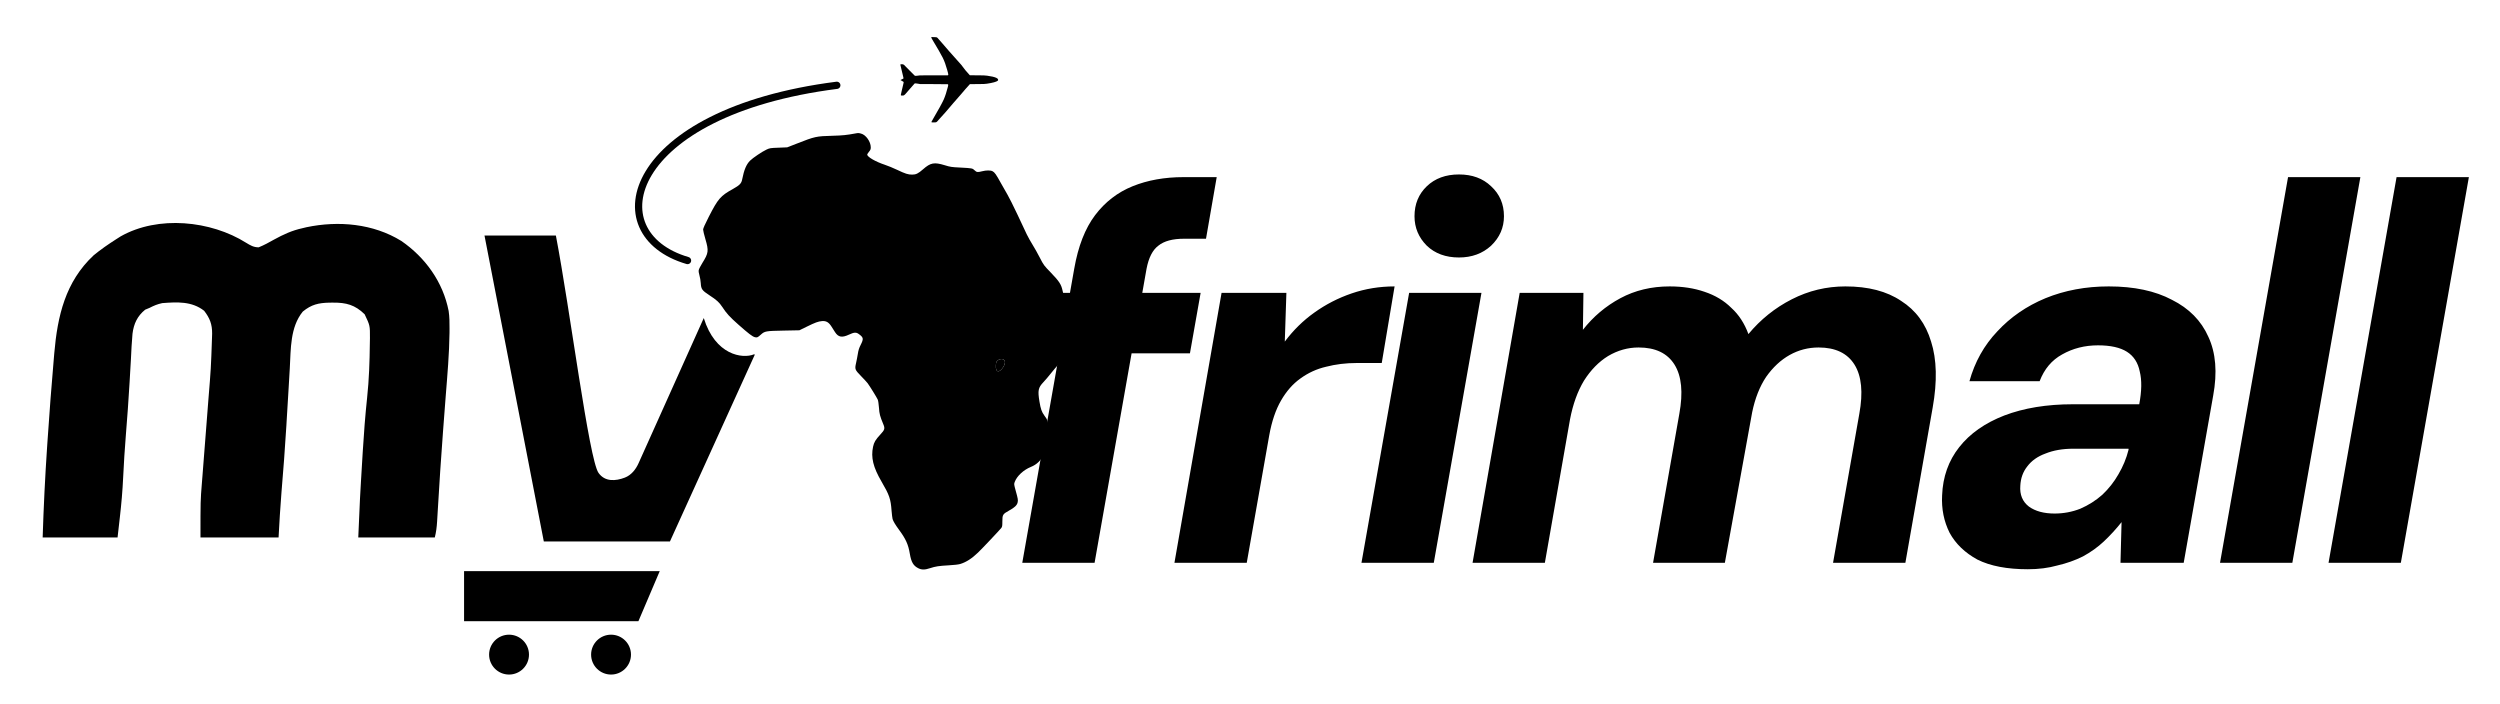 <svg width="142" height="40" viewBox="0 0 142 40" fill="none" xmlns="http://www.w3.org/2000/svg">
<path d="M48.58 7.581C48.084 7.673 47.853 7.696 47.299 7.711C46.347 7.737 46.292 7.751 45.247 8.161L44.713 8.369L44.22 8.389C43.752 8.406 43.72 8.412 43.539 8.496C43.29 8.611 42.76 8.969 42.604 9.125C42.39 9.338 42.263 9.647 42.156 10.187C42.113 10.418 42.015 10.518 41.634 10.732C40.921 11.127 40.788 11.28 40.255 12.322C40.035 12.752 39.937 12.974 39.937 13.041C39.937 13.095 39.995 13.338 40.067 13.583C40.263 14.25 40.246 14.374 39.894 14.937C39.793 15.101 39.698 15.283 39.689 15.338C39.675 15.404 39.689 15.508 39.729 15.644C39.764 15.756 39.796 15.955 39.804 16.088C39.822 16.42 39.877 16.498 40.292 16.769C40.708 17.04 40.852 17.173 41.022 17.43C41.267 17.805 41.447 18.001 41.943 18.44C42.52 18.951 42.733 19.112 42.869 19.15C42.999 19.187 43.036 19.17 43.215 19.008C43.441 18.806 43.492 18.798 44.511 18.778L45.406 18.76L45.824 18.555C46.306 18.319 46.468 18.258 46.69 18.238C46.924 18.218 47.074 18.304 47.227 18.547C47.293 18.651 47.386 18.792 47.429 18.864C47.616 19.155 47.824 19.193 48.219 19.008C48.517 18.87 48.629 18.861 48.785 18.977C49.05 19.17 49.062 19.242 48.886 19.591C48.794 19.773 48.756 19.894 48.724 20.105C48.698 20.255 48.655 20.492 48.623 20.627C48.545 20.968 48.56 21.005 48.906 21.36C49.062 21.519 49.229 21.701 49.279 21.764C49.406 21.935 49.809 22.587 49.858 22.702C49.882 22.757 49.91 22.962 49.925 23.155C49.948 23.513 49.983 23.64 50.167 24.084C50.277 24.344 50.257 24.41 49.997 24.688C49.734 24.97 49.642 25.123 49.59 25.374C49.46 25.983 49.596 26.54 50.069 27.351C50.519 28.122 50.592 28.335 50.641 29.011C50.658 29.216 50.684 29.426 50.698 29.478C50.739 29.614 50.854 29.804 51.065 30.093C51.449 30.612 51.593 30.93 51.679 31.458C51.76 31.931 51.878 32.133 52.156 32.274C52.349 32.372 52.528 32.372 52.822 32.274C53.139 32.17 53.324 32.142 53.893 32.11C54.187 32.095 54.444 32.064 54.539 32.035C54.874 31.934 55.2 31.726 55.552 31.386C55.789 31.16 56.781 30.107 56.871 29.992C56.926 29.92 56.934 29.873 56.934 29.617C56.934 29.236 56.958 29.198 57.312 29.002C57.627 28.829 57.765 28.699 57.8 28.543C57.832 28.404 57.823 28.344 57.693 27.877C57.59 27.498 57.59 27.498 57.639 27.369C57.765 27.034 58.138 26.691 58.55 26.523C58.894 26.384 59.136 26.148 59.315 25.776C59.445 25.499 59.471 25.351 59.5 24.659C59.532 23.891 59.529 23.883 59.321 23.605C59.171 23.404 59.11 23.227 59.041 22.809C58.937 22.177 58.969 22.021 59.266 21.707C59.359 21.611 59.563 21.372 59.719 21.173C60.265 20.492 60.747 20.033 61.165 19.802C61.595 19.563 61.794 19.36 61.999 18.953C62.057 18.835 62.207 18.587 62.331 18.399C62.455 18.215 62.622 17.952 62.7 17.814C62.865 17.528 63.081 16.91 63.101 16.665C63.116 16.509 63.113 16.495 63.026 16.408C62.937 16.319 62.928 16.319 62.741 16.333C62.524 16.351 61.999 16.509 61.494 16.708C61.283 16.792 61.073 16.853 60.917 16.876C60.524 16.933 60.426 16.87 60.354 16.509C60.279 16.157 60.166 15.981 59.702 15.499C59.286 15.069 59.281 15.061 59.061 14.634C58.94 14.397 58.755 14.068 58.649 13.9C58.545 13.733 58.395 13.468 58.319 13.309C58.244 13.15 58.002 12.637 57.783 12.169C57.563 11.702 57.312 11.205 57.229 11.064C57.145 10.925 56.972 10.62 56.845 10.389C56.577 9.901 56.496 9.788 56.374 9.725C56.262 9.667 56.02 9.667 55.783 9.728C55.526 9.794 55.477 9.788 55.356 9.673C55.232 9.555 55.232 9.555 54.539 9.517C54.051 9.494 53.974 9.482 53.659 9.384C53.059 9.203 52.857 9.24 52.43 9.615C52.153 9.858 52.029 9.918 51.809 9.918C51.578 9.918 51.423 9.869 50.958 9.647C50.745 9.546 50.433 9.416 50.263 9.361C49.723 9.182 49.258 8.911 49.258 8.778C49.258 8.758 49.304 8.686 49.359 8.62C49.44 8.522 49.46 8.475 49.46 8.371C49.46 8.048 49.183 7.656 48.906 7.587C48.759 7.549 48.75 7.549 48.58 7.581ZM57.027 20.443C57.108 20.515 57.093 20.677 56.995 20.832C56.756 21.207 56.539 21.167 56.565 20.752C56.577 20.578 56.585 20.549 56.669 20.477C56.776 20.379 56.94 20.365 57.027 20.443Z" fill="#FAFAFA" style="fill:#FAFAFA;fill:color(display-p3 0.98 0.98 0.98);fill-opacity:1;"/>
<path d="M57.028 20.443C57.108 20.515 57.094 20.676 56.996 20.832C56.756 21.207 56.54 21.167 56.566 20.752C56.577 20.578 56.586 20.549 56.67 20.477C56.776 20.379 56.941 20.365 57.028 20.443Z" fill="#FAFAFA" style="fill:#FAFAFA;fill:color(display-p3 0.98 0.98 0.98);fill-opacity:1;"/>
<path d="M58.065 31.968L61.016 15.264C61.239 13.986 61.635 12.972 62.202 12.222C62.77 11.471 63.48 10.923 64.332 10.579C65.184 10.234 66.148 10.061 67.223 10.061H69.109L68.501 13.56H67.253C66.604 13.56 66.117 13.692 65.793 13.956C65.468 14.199 65.245 14.636 65.124 15.264L62.172 31.968H58.065ZM58.065 20.071L58.643 16.633H68.196L67.588 20.071H58.065ZM66.708 31.968L69.385 16.633H73.067L72.976 19.402C73.463 18.753 74.02 18.206 74.649 17.759C75.298 17.293 76.008 16.927 76.779 16.664C77.55 16.4 78.361 16.268 79.213 16.268L78.483 20.619H77.053C76.444 20.619 75.866 20.69 75.318 20.832C74.791 20.954 74.304 21.177 73.858 21.502C73.432 21.806 73.067 22.222 72.763 22.749C72.458 23.276 72.235 23.936 72.093 24.727L70.815 31.968H66.708ZM77.331 31.968L80.039 16.633H84.147L81.439 31.968H77.331ZM82.869 14.625C82.118 14.625 81.51 14.402 81.043 13.956C80.577 13.489 80.344 12.931 80.344 12.282C80.344 11.593 80.577 11.025 81.043 10.579C81.51 10.132 82.118 9.909 82.869 9.909C83.619 9.909 84.228 10.132 84.694 10.579C85.181 11.025 85.425 11.593 85.425 12.282C85.425 12.931 85.181 13.489 84.694 13.956C84.208 14.402 83.599 14.625 82.869 14.625ZM83.641 31.968L86.318 16.633H89.939L89.909 18.733C90.497 17.982 91.207 17.384 92.038 16.938C92.87 16.491 93.803 16.268 94.838 16.268C95.568 16.268 96.227 16.37 96.815 16.573C97.424 16.775 97.931 17.08 98.337 17.485C98.763 17.871 99.087 18.368 99.31 18.976C100 18.145 100.821 17.485 101.775 16.999C102.728 16.512 103.742 16.268 104.817 16.268C106.116 16.268 107.17 16.542 107.982 17.09C108.813 17.617 109.381 18.388 109.686 19.402C110.01 20.416 110.04 21.664 109.777 23.145L108.225 31.968H104.117L105.608 23.51C105.831 22.293 105.74 21.36 105.335 20.71C104.929 20.061 104.249 19.737 103.296 19.737C102.708 19.737 102.16 19.879 101.653 20.163C101.146 20.447 100.7 20.863 100.314 21.41C99.949 21.958 99.686 22.627 99.523 23.418L97.972 31.968H93.894L95.385 23.51C95.608 22.293 95.517 21.36 95.112 20.71C94.706 20.061 94.026 19.737 93.073 19.737C92.464 19.737 91.886 19.899 91.338 20.224C90.811 20.548 90.355 21.015 89.969 21.623C89.604 22.232 89.341 22.962 89.178 23.814L87.748 31.968H83.641ZM115.18 32.333C114.004 32.333 113.05 32.151 112.32 31.786C111.61 31.4 111.083 30.893 110.738 30.264C110.414 29.615 110.271 28.905 110.312 28.135C110.353 27.08 110.677 26.167 111.286 25.396C111.894 24.625 112.746 24.027 113.841 23.601C114.957 23.175 116.255 22.962 117.736 22.962H121.509C121.651 22.212 121.661 21.593 121.539 21.106C121.438 20.599 121.195 20.224 120.809 19.98C120.424 19.737 119.876 19.615 119.166 19.615C118.416 19.615 117.736 19.788 117.128 20.133C116.539 20.457 116.113 20.964 115.85 21.654H111.864C112.168 20.558 112.695 19.615 113.446 18.824C114.196 18.013 115.109 17.384 116.184 16.938C117.28 16.491 118.477 16.268 119.775 16.268C121.215 16.268 122.412 16.522 123.365 17.029C124.339 17.516 125.028 18.215 125.434 19.128C125.86 20.041 125.951 21.157 125.708 22.475L124.034 31.968H120.444L120.505 29.656C120.201 30.041 119.866 30.406 119.501 30.751C119.156 31.076 118.76 31.36 118.314 31.603C117.868 31.826 117.381 31.999 116.854 32.12C116.347 32.262 115.789 32.333 115.18 32.333ZM116.702 29.169C117.209 29.169 117.696 29.078 118.162 28.895C118.629 28.692 119.044 28.428 119.41 28.104C119.775 27.759 120.079 27.374 120.322 26.948C120.586 26.502 120.779 26.035 120.901 25.548V25.487H117.767C117.158 25.487 116.631 25.579 116.184 25.761C115.738 25.923 115.393 26.167 115.15 26.491C114.907 26.796 114.775 27.161 114.754 27.587C114.714 28.094 114.876 28.49 115.241 28.773C115.606 29.037 116.093 29.169 116.702 29.169ZM126.097 31.968L129.961 10.061H134.069L130.205 31.968H126.097ZM132.261 31.968L136.125 10.061H140.232L136.368 31.968H132.261Z" fill="#FAFAFA" style="fill:#FAFAFA;fill:color(display-p3 0.98 0.98 0.98);fill-opacity:1;"/>
<path d="M13.979 13.789C14.222 13.937 14.404 14.048 14.693 14.048C14.999 13.925 15.282 13.769 15.569 13.607C16.095 13.318 16.591 13.089 17.181 12.961C17.256 12.943 17.331 12.925 17.408 12.906C19.228 12.525 21.197 12.7 22.795 13.686C24.159 14.626 25.163 16.019 25.483 17.663C25.533 17.995 25.535 18.325 25.533 18.66C25.533 18.741 25.532 18.822 25.532 18.906C25.518 20.101 25.412 21.292 25.318 22.483C25.275 23.028 25.234 23.573 25.193 24.119C25.182 24.255 25.172 24.392 25.162 24.529C25.05 25.996 24.956 27.464 24.869 28.932C24.864 29.014 24.859 29.096 24.854 29.181C24.844 29.331 24.835 29.482 24.827 29.632C24.808 29.945 24.773 30.221 24.697 30.527C23.262 30.527 21.828 30.527 20.35 30.527C20.455 28.118 20.455 28.118 20.503 27.334C20.511 27.197 20.511 27.197 20.52 27.058C20.531 26.869 20.542 26.68 20.554 26.491C20.571 26.208 20.588 25.925 20.605 25.642C20.666 24.62 20.745 23.602 20.853 22.583C20.962 21.561 20.996 20.541 21.007 19.515C21.01 19.361 21.01 19.361 21.013 19.205C21.016 18.49 21.016 18.49 20.712 17.851C20.166 17.317 19.663 17.182 18.913 17.189C18.849 17.189 18.785 17.189 18.719 17.19C18.093 17.204 17.689 17.295 17.198 17.698C16.475 18.587 16.522 19.824 16.46 20.923C16.449 21.103 16.439 21.284 16.428 21.464C16.416 21.653 16.405 21.842 16.395 22.031C16.357 22.682 16.317 23.334 16.277 23.985C16.271 24.082 16.271 24.082 16.266 24.18C16.188 25.45 16.095 26.719 15.986 27.987C15.916 28.834 15.871 29.675 15.823 30.527C14.359 30.527 12.895 30.527 11.387 30.527C11.387 28.433 11.387 28.433 11.467 27.444C11.473 27.372 11.479 27.301 11.484 27.227C11.493 27.117 11.493 27.117 11.502 27.006C11.514 26.849 11.526 26.693 11.538 26.537C11.569 26.13 11.601 25.724 11.633 25.318C11.672 24.827 11.71 24.335 11.748 23.843C11.777 23.46 11.807 23.077 11.837 22.695C11.982 20.925 11.982 20.925 12.043 19.152C12.045 19.086 12.047 19.019 12.049 18.95C12.053 18.418 11.918 18.07 11.596 17.653C10.896 17.104 10.058 17.152 9.214 17.217C8.934 17.278 8.748 17.357 8.489 17.489C8.409 17.522 8.329 17.556 8.246 17.59C7.801 17.951 7.596 18.391 7.526 18.957C7.482 19.434 7.46 19.913 7.437 20.392C7.427 20.569 7.417 20.746 7.406 20.923C7.39 21.196 7.374 21.469 7.359 21.742C7.304 22.737 7.226 23.73 7.148 24.723C7.086 25.517 7.032 26.309 6.996 27.105C6.961 27.865 6.896 28.616 6.809 29.372C6.744 29.944 6.744 29.944 6.678 30.527C5.274 30.527 3.87 30.527 2.423 30.527C2.478 28.803 2.56 27.086 2.677 25.366C2.685 25.25 2.693 25.133 2.701 25.013C2.808 23.443 2.924 21.874 3.062 20.307C3.069 20.226 3.076 20.146 3.083 20.063C3.264 17.959 3.709 16.005 5.32 14.501C5.722 14.169 6.149 13.876 6.588 13.595C6.675 13.54 6.761 13.484 6.851 13.427C8.984 12.218 11.981 12.532 13.979 13.789Z" fill="#D4D4D4" style="fill:#D4D4D4;fill:color(display-p3 0.831 0.831 0.831);fill-opacity:1;"/>
<path d="M37.472 32.442H26.359V35.286H36.261L37.472 32.442Z" fill="#D4D4D4" style="fill:#D4D4D4;fill:color(display-p3 0.831 0.831 0.831);fill-opacity:1;"/>
<path d="M28.914 38.315C29.539 38.315 30.046 37.807 30.046 37.182C30.046 36.557 29.539 36.05 28.914 36.05C28.288 36.05 27.781 36.557 27.781 37.182C27.781 37.807 28.288 38.315 28.914 38.315Z" fill="#D4D4D4" style="fill:#D4D4D4;fill:color(display-p3 0.831 0.831 0.831);fill-opacity:1;"/>
<path d="M34.708 38.315C35.333 38.315 35.84 37.807 35.84 37.182C35.84 36.557 35.333 36.05 34.708 36.05C34.082 36.05 33.575 36.557 33.575 37.182C33.575 37.807 34.082 38.315 34.708 38.315Z" fill="#D4D4D4" style="fill:#D4D4D4;fill:color(display-p3 0.831 0.831 0.831);fill-opacity:1;"/>
<path d="M30.889 30.757L27.519 13.377H31.574C32.382 17.591 33.454 26.09 33.996 26.86C34.36 27.376 34.967 27.328 35.489 27.129C35.854 26.989 36.11 26.669 36.27 26.312L39.974 18.065C40.623 20.176 42.181 20.394 42.828 20.125C42.851 20.116 42.876 20.14 42.865 20.163L38.052 30.757H30.889Z" fill="#D4D4D4" style="fill:#D4D4D4;fill:color(display-p3 0.831 0.831 0.831);fill-opacity:1;"/>
<path d="M39.052 14.799C33.838 13.272 35.576 6.373 47.531 4.845" stroke="#FAFAFA" style="stroke:#FAFAFA;stroke:color(display-p3 0.98 0.98 0.98);stroke-opacity:1;" stroke-width="0.411" stroke-linecap="round"/>
<path d="M56.691 4.516C56.68 4.477 56.653 4.452 56.587 4.42C56.489 4.373 56.293 4.328 56.067 4.299C55.926 4.282 55.891 4.28 55.489 4.278L55.091 4.275L55.077 4.264C55.07 4.258 54.96 4.134 54.833 3.988C54.594 3.676 54.833 3.988 54.598 3.68L53.911 2.91L53.723 2.692L53.493 2.426C53.367 2.279 53.255 2.153 53.245 2.146C53.198 2.111 53.174 2.107 53 2.107C52.914 2.106 52.906 2.107 52.899 2.114C52.895 2.118 52.892 2.127 52.892 2.133C52.892 2.139 52.924 2.196 52.968 2.269C53.227 2.694 53.448 3.08 53.549 3.281C53.641 3.464 53.724 3.694 53.803 3.98C53.844 4.126 53.861 4.201 53.862 4.229C53.862 4.254 53.862 4.257 53.85 4.267L53.838 4.277H53.075C52.609 4.277 52.288 4.279 52.251 4.282C52.218 4.284 52.159 4.291 52.121 4.298C52.032 4.312 51.984 4.313 51.96 4.3C51.948 4.294 51.841 4.187 51.653 3.994C51.494 3.83 51.357 3.691 51.349 3.685C51.34 3.678 51.321 3.668 51.308 3.661C51.285 3.651 51.277 3.65 51.224 3.648C51.16 3.647 51.147 3.651 51.14 3.67C51.14 3.67 51.139 3.671 51.139 3.671C51.136 3.681 51.139 3.692 51.248 4.133L51.262 4.19C51.294 4.32 51.32 4.432 51.32 4.44C51.32 4.449 51.316 4.457 51.31 4.463C51.304 4.468 51.264 4.488 51.221 4.508C51.177 4.527 51.143 4.545 51.145 4.547C51.146 4.548 51.177 4.565 51.215 4.586C51.22 4.589 51.225 4.592 51.23 4.595C51.275 4.619 51.315 4.644 51.32 4.65C51.321 4.652 51.323 4.653 51.324 4.655C51.335 4.67 51.327 4.699 51.215 5.17C51.191 5.27 51.17 5.364 51.169 5.38C51.167 5.405 51.168 5.409 51.176 5.417C51.185 5.425 51.192 5.426 51.252 5.426C51.316 5.426 51.318 5.425 51.344 5.413C51.36 5.404 51.384 5.386 51.408 5.363C51.429 5.342 51.556 5.197 51.69 5.039C51.836 4.868 51.94 4.75 51.949 4.744C51.974 4.73 52.028 4.733 52.151 4.755L52.256 4.774L53.04 4.777C53.653 4.778 53.826 4.78 53.833 4.784C53.85 4.794 53.86 4.811 53.86 4.83C53.86 4.839 53.85 4.887 53.838 4.936C53.774 5.196 53.683 5.475 53.604 5.653C53.517 5.846 53.287 6.265 52.988 6.774C52.942 6.851 52.905 6.919 52.905 6.924C52.905 6.929 52.908 6.938 52.913 6.943C52.92 6.952 52.921 6.952 53.038 6.951L53.155 6.95L53.18 6.938C53.194 6.931 53.212 6.92 53.221 6.912C53.229 6.906 53.335 6.787 53.457 6.649C53.579 6.511 53.688 6.39 53.7 6.38L53.92 6.122C53.924 6.116 54.027 5.995 54.149 5.854L54.592 5.348C54.595 5.337 54.663 5.257 54.831 5.067C54.959 4.92 55.072 4.796 55.08 4.79L55.095 4.779L55.497 4.776C55.907 4.774 55.937 4.772 56.06 4.754C56.378 4.708 56.606 4.645 56.672 4.585C56.695 4.563 56.699 4.548 56.691 4.516Z" fill="#FAFAFA" style="fill:#FAFAFA;fill:color(display-p3 0.98 0.98 0.98);fill-opacity:1;"/>
</svg>
